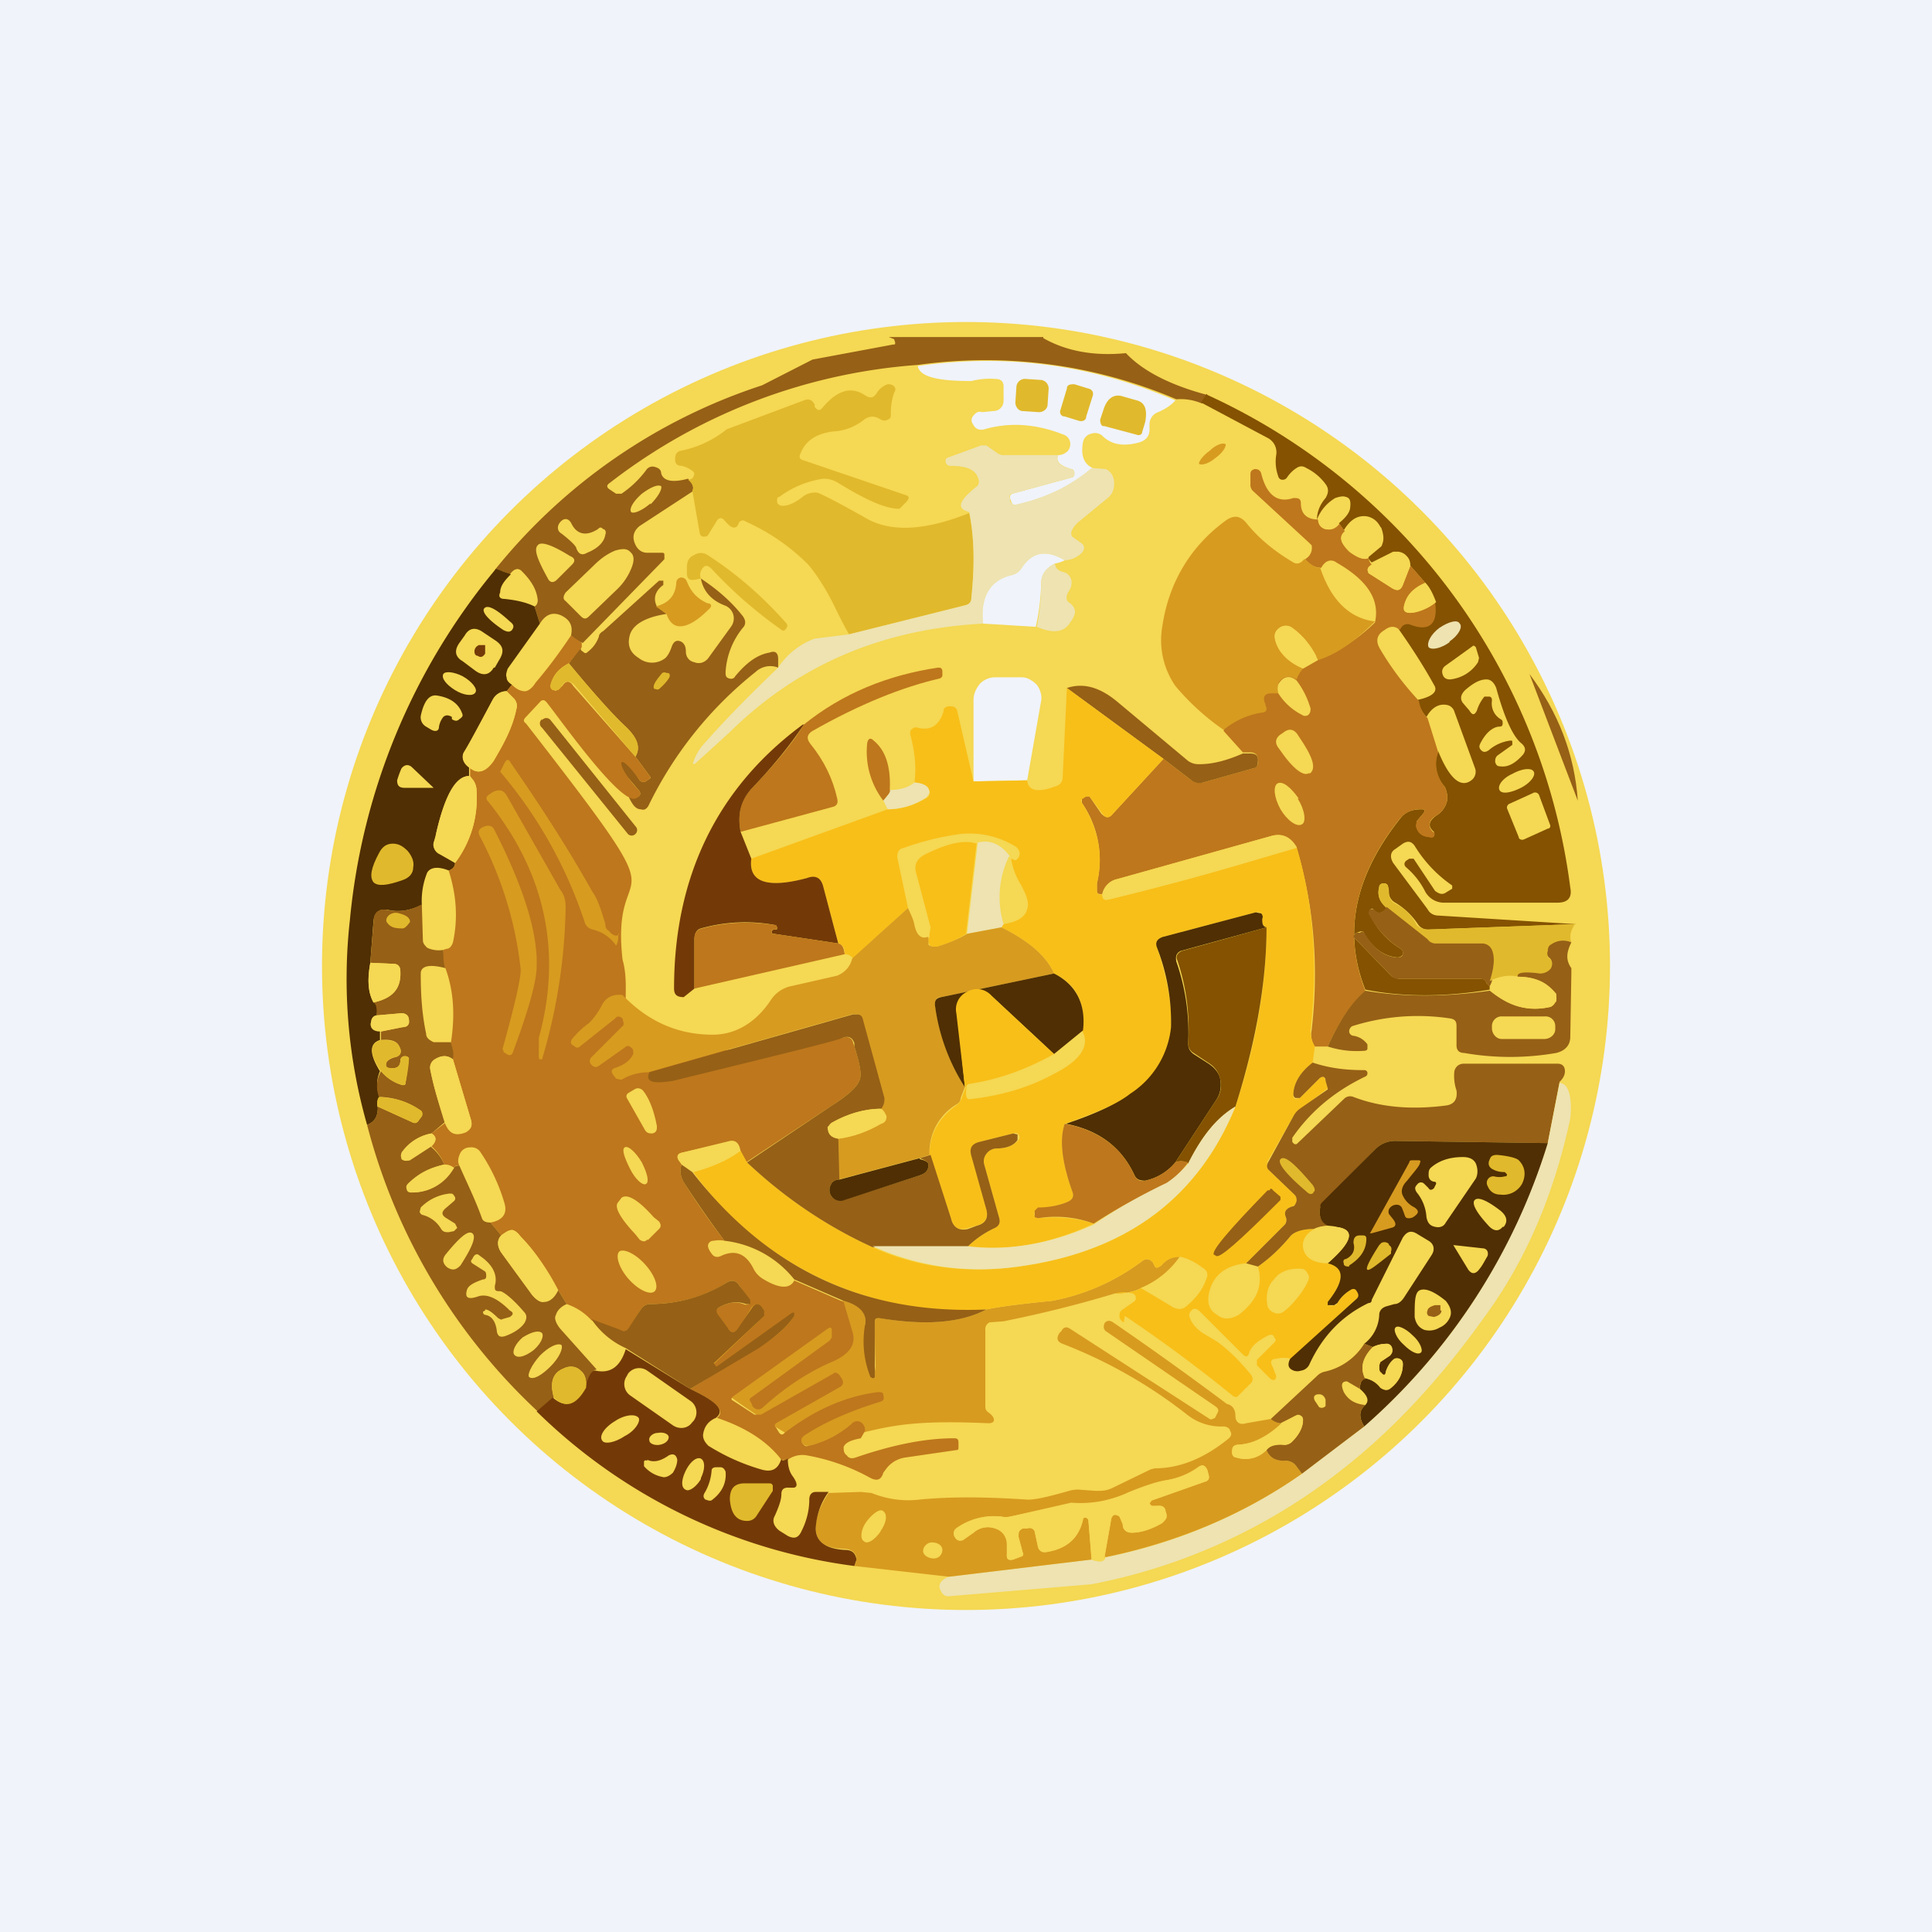 <!-- by TradingView --><svg width="18" height="18" viewBox="0 0 18 18" xmlns="http://www.w3.org/2000/svg"><path fill="#F0F3FA" d="M0 0h18v18H0z"/><circle cx="9" cy="9" r="6" fill="#F5D853"/><path d="M11 11.71a.84.84 0 0 1-.37.29c-.05.03-.13.05-.24.05a11.15 11.15 0 0 1-1.04.26l-.13.01a.07.07 0 0 0-.04.07v.7c0 .03 0 .05.03.07.04.03.05.05.05.07 0 .02-.02.03-.05.03-.92-.04-.99.06-1.68.21-.02 0-.04 0-.06-.03-2.6-1.51 0-1.27.39-1.32.15.04.22.11.2.22.14.47.09.68.09-.02 0-.03.02-.05.05-.04.4.07.74.05.99-.08.09-.02.3-.05.61-.08a2 2 0 0 0 .84-.37c.04-.03.07-.02.1.01l.02.04c.01.02.03.01.06-.01.05-.06.11-.09.17-.08Z" fill="#D79B20"/><path d="M9.72 3.15c.21.12.47.17.77.14.16.17.42.3.76.39a.25.25 0 0 0-.05.08.5.5 0 0 0-.24-.04 4.52 4.52 0 0 0-2.41-.32 5.3 5.3 0 0 0-2.87 1.1c-.03.02-.03.04 0 .06l.06.04h.05a.95.95 0 0 0 .23-.22.07.07 0 0 1 .08-.03c.04.01.06.03.06.06.02.07.1.09.25.05.04.04.06.08.04.12l-.49.32c-.05.04-.07.09-.05.15.02.06.06.1.12.1h.13c.02 0 .03 0 .03.02v.04l-.76.78a.27.27 0 0 1-.11-.07c.02-.09-.01-.15-.1-.19-.08-.03-.14 0-.19.08l-.05-.16A.06.06 0 0 0 5 5.59c0-.09-.06-.18-.15-.27-.03-.03-.06-.02-.1.03a.37.37 0 0 0-.14-.04A5.3 5.3 0 0 1 7.1 3.59l.47-.24.75-.14c.02 0 .02 0 .02-.02l-.01-.03-.05-.02h1.44Z" fill="#966016"/><path d="M10.96 3.72c-.04.05-.1.09-.17.12a.12.12 0 0 0-.08.12V4c0 .06-.03.1-.09.12-.14.04-.26.03-.35-.06a.1.1 0 0 0-.1-.02.1.1 0 0 0-.08.08c-.02.11 0 .2.09.24-.2.17-.44.28-.7.34-.04.01-.05 0-.06-.03l-.01-.03c0-.02 0-.03.02-.04l.55-.15c.02 0 .03-.02.03-.04s-.01-.04-.03-.04c-.1-.03-.15-.07-.12-.13.04 0 .07-.02.09-.04a.1.1 0 0 0 .02-.08.09.09 0 0 0-.06-.07c-.25-.1-.5-.12-.74-.05-.04.01-.08 0-.1-.04-.03-.04-.02-.07.01-.1.02-.02.04-.03.07-.02l.1-.01c.06 0 .1-.04.1-.1V3.6c0-.05-.03-.07-.08-.07a.7.7 0 0 0-.22.02c-.32 0-.48-.04-.5-.14.83-.12 1.63-.01 2.4.32Z" fill="#F0F3FA"/><path d="m9.7 3.54-.15-.01a.08.08 0 0 0-.08.07l-.01.15c0 .04.03.08.07.08l.15.01c.04 0 .08-.03.08-.07l.01-.15a.08.08 0 0 0-.07-.08ZM9.03 4.78c.05.24.05.5.02.79 0 .04-.02.06-.06.07l-1.08.27a4.07 4.07 0 0 1-.12-.23c-.1-.21-.2-.35-.26-.42-.17-.17-.36-.3-.58-.4-.03-.02-.04-.01-.06 0l-.02.04c-.02.02-.04.02-.07 0a1.03 1.03 0 0 1-.05-.05c-.02-.03-.05-.03-.07 0l-.08.13C6.59 5 6.57 5 6.55 5a.04.04 0 0 1-.03-.03l-.07-.4c.02-.03 0-.07-.04-.1.03 0 .05-.02.05-.03.02-.03 0-.05-.02-.06a.25.25 0 0 0-.09-.04c-.04 0-.06-.02-.06-.06 0-.04.01-.07.05-.08a.98.98 0 0 0 .43-.2l.72-.27c.05-.02.08 0 .1.04v.02c.03.04.05.04.08 0 .13-.15.26-.2.4-.1.04.02.07.02.1-.03a.19.19 0 0 1 .1-.08c.02 0 .04 0 .06.02.01.01.02.03 0 .06a.56.56 0 0 0-.03.2c0 .02 0 .04-.03.05a.06.06 0 0 1-.06 0l-.02-.01c-.05-.03-.1-.02-.14.01a.5.5 0 0 1-.29.11c-.15.02-.25.08-.3.2-.02.04-.01.06.03.07l.94.32c.04.01.05.03.01.07l-.06.06h-.02c-.14-.01-.32-.1-.55-.24a.25.25 0 0 0-.14-.04.9.9 0 0 0-.41.17c-.02 0-.02.02-.02.04s.01.03.03.04c.05.01.12-.01.22-.09a.18.18 0 0 1 .12-.03c.02 0 .18.08.48.25.23.12.54.1.94-.06ZM10.14 3.62l-.13-.04c-.03 0-.07 0-.07.04l-.06.2c-.01.02 0 .06.04.06l.13.04c.03.01.07 0 .07-.04l.06-.19c.01-.03 0-.06-.04-.07ZM10.28 3.97c-.02 0-.03-.03-.03-.06l.03-.09c.03-.1.09-.15.17-.13l.14.04c.08.02.1.09.08.2l-.03.1c0 .02-.03.03-.05.02l-.3-.08Z" fill="#E1B92C"/><path d="M11.25 3.68a5.87 5.87 0 0 1 3.38 4.59c.02.1-.03.14-.12.14h-1.05a.2.2 0 0 1-.18-.1.72.72 0 0 0-.18-.23c-.02-.02-.02-.04 0-.06l.03-.02h.04l.2.3c.04.03.07.04.11.01l.05-.03v-.03a1.21 1.21 0 0 1-.35-.37c-.03-.04-.06-.05-.11-.02l-.07.05c-.05.03-.05.08-.02.13l.32.43c.02.04.06.06.1.06l1.28.08-1.37.05a.11.11 0 0 1-.1-.05.66.66 0 0 0-.21-.2.11.11 0 0 1-.06-.09.2.2 0 0 0-.01-.07.04.04 0 0 0-.04-.02.04.04 0 0 0-.04.03c-.02.08 0 .14.07.2-.04.05-.08.06-.12.02-.01-.02-.02-.02-.04 0v.03c.06.14.16.25.29.33.02.01.02.03.02.05-.01.02-.03.03-.05.03-.13-.01-.23-.09-.31-.22 0-.02-.02-.03-.04-.02l-.03.01c-.03.02-.04.04-.01.06l.34.35.06.02h.77c.02 0 .04.01.05.04l.03.03v.03c-.42.07-.81.07-1.16 0-.21-.53-.1-1.06.33-1.6.04-.05.1-.08.19-.08.04 0 .04.01.02.04l-.06.07v.04c0 .06.04.1.13.11l.03-.01v-.04c-.06-.05-.05-.1.02-.15a.22.22 0 0 0 .1-.13c.01-.05 0-.1-.02-.14A.31.31 0 0 1 13.4 7c.11.27.22.35.32.26a.1.1 0 0 0 .02-.11l-.19-.52a.09.09 0 0 0-.06-.06c-.08-.02-.15.02-.2.11a.31.31 0 0 1-.08-.16c.14-.03.19-.08.15-.14-.1-.18-.21-.35-.33-.52l.02-.03a.07.07 0 0 1 .08-.02c.18.07.26 0 .23-.21a.38.38 0 0 0-.09-.18l-.14-.16c0-.07-.04-.11-.1-.12h-.05l-.2.1a.14.14 0 0 1-.04-.06l.12-.1a.18.18 0 0 0 0-.17.17.17 0 0 0-.13-.1c-.08-.01-.15.03-.21.13l-.05-.07c.06-.06.1-.11.1-.16 0-.09-.04-.1-.13-.07a.4.4 0 0 0-.17.2c0-.06.02-.13.08-.2.03-.05.03-.09 0-.13a.49.49 0 0 0-.18-.15c-.03-.02-.06-.02-.09 0a.3.3 0 0 0-.09.09.05.05 0 0 1-.04.02.04.04 0 0 1-.04-.03.4.4 0 0 1-.02-.2.15.15 0 0 0-.08-.16l-.62-.33.05-.08Z" fill="#845201"/><path d="M9.86 4.24c-.03.06.01.1.12.13.02 0 .03.02.03.04s-.01.04-.03.04l-.55.15c-.02 0-.03.02-.02.04v.03c.02.03.03.04.06.03.27-.06.5-.17.7-.34l.13.01c.05.02.08.07.08.13 0 .05-.01.1-.06.14l-.28.23c-.06.06-.07.1-.05.13l.07.05c.05.03.05.06.02.1a.24.24 0 0 1-.16.07c-.17-.1-.3-.08-.4.07a.15.15 0 0 1-.1.07c-.2.06-.29.2-.26.45-.95.05-1.73.39-2.36 1.01a41.54 41.54 0 0 1-.33.3c-.01 0-.02-.01-.01-.02a.46.46 0 0 1 .09-.16c.22-.25.45-.48.7-.72a.69.69 0 0 1 .34-.27l.32-.04 1.08-.27c.04-.01.06-.03.06-.07.03-.29.03-.55-.02-.8-.12-.03-.1-.1.06-.23a.06.06 0 0 0 .03-.06c-.02-.1-.1-.14-.27-.14-.02 0-.04-.02-.04-.04s0-.03.03-.04l.3-.11h.05l.1.07a.1.1 0 0 0 .07.02h.5Z" fill="#EEE3B1"/><path d="M11.32 4.27c.07-.05.1-.1.1-.13-.02-.02-.09 0-.15.06-.07.05-.1.1-.1.12.02.02.09 0 .15-.05Z" fill="#D79B20"/><path d="M12.28 4.84c0 .05.03.08.07.09.05.01.09 0 .13-.05l.05.07c-.06.05-.04.11.04.19.08.06.14.08.18.05 0 .02.01.05.03.07-.03.02-.05.04-.03.07v.01l.22.14c.05.03.08.02.1-.03l.07-.18.14.16c-.12.05-.18.13-.2.22 0 .04.01.06.06.06.07 0 .15-.04.23-.1.03.2-.05.28-.23.21a.07.07 0 0 0-.08.02l-.02.03c-.04-.04-.09-.04-.14 0-.07.04-.09.1-.04.18.1.17.22.33.36.48.01.07.04.12.08.16l.1.32c-.04.1-.02.22.06.32.02.04.03.09.02.14a.22.22 0 0 1-.1.13c-.07.04-.08.1-.03.15.02.01.02.02.01.04 0 .01-.02.02-.03.01-.09 0-.13-.05-.14-.11l.01-.04.06-.07c.02-.03.02-.04-.02-.04a.24.24 0 0 0-.2.09c-.42.53-.53 1.06-.32 1.6-.14.13-.25.3-.35.52h-.12a.2.2 0 0 1-.03-.15c.07-.6.02-1.17-.14-1.7-.06-.1-.14-.14-.24-.11l-1.43.4a.18.18 0 0 0-.14.14c-.03 0-.05 0-.05-.03v-.07a.93.93 0 0 0-.14-.75v-.04l.04-.02h.03l.11.16c.04.04.07.05.11 0l.47-.51.26.2c.03.02.07.03.11.02l.46-.13c.04-.01.06-.04.05-.08 0-.04-.02-.07-.07-.07h-.07l-.18-.2c.44-1.48.5-.14 1.41-1.01.05-.22-.08-.4-.36-.56a.08.08 0 0 0-.1 0 .15.15 0 0 0-.04.05c-.05 0-.1-.02-.15-.08.05-.03.07-.08.06-.13l-.02-.02-.52-.48a.08.08 0 0 1-.03-.07v-.09c0-.03.01-.04.04-.05.03 0 .05.01.06.04.05.2.15.28.3.23.04 0 .07 0 .07.05 0 .1.06.15.16.15Z" fill="#BE771C"/><path d="M6.06 4.7c.07-.07.11-.14.1-.17-.03-.02-.1.01-.18.07-.08.07-.12.14-.1.17.02.02.1-.01.18-.08ZM12.48 4.87c-.04.05-.08.07-.13.06-.04-.01-.06-.04-.07-.09a.4.4 0 0 1 .17-.19c.1-.04.14-.02.13.07 0 .05-.04.1-.1.15Z" fill="#F5D853"/><path d="M12.16 5.21c.06.06.1.08.14.08.1.3.27.47.51.5-.2.2-.37.31-.53.36a.74.74 0 0 0-.24-.3.1.1 0 0 0-.12 0c-.04.03-.05.06-.04.11.03.12.12.2.26.27a.3.3 0 0 0-.06.1c-.07-.04-.12-.03-.16.02-.02.03-.02.07 0 .11h-.08c-.06 0-.08.04-.05.1v.01c.02.04.01.07-.04.07a.74.74 0 0 0-.35.16 2.27 2.27 0 0 1-.45-.41.75.75 0 0 1-.12-.56c.06-.4.26-.74.59-.98.07-.05.13-.05.19.02.12.15.27.27.44.37.03.02.07.01.1-.03Z" fill="#D79B20"/><path d="M12.75 5.2c-.04.02-.1 0-.18-.07-.08-.07-.1-.13-.04-.18.06-.1.13-.14.2-.13.07.02.1.05.14.1.02.06.03.11 0 .17l-.12.1ZM5.57 4.93c.02-.02.03-.02.05 0 .02 0 .03.03.02.05-.01.07-.07.13-.17.17-.05.03-.08.01-.1-.04 0-.02-.05-.07-.14-.14a.06.06 0 0 1-.03-.07.1.1 0 0 1 .05-.06c.03-.01.05 0 .07.03.05.11.14.13.25.06ZM5.26 5.33l-.07.07c-.03.03-.06.03-.08 0-.1-.18-.14-.28-.1-.32.03-.04.14 0 .3.1.05.02.05.05.02.08l-.07.07ZM5.27 5.6c-.03-.02-.02-.05 0-.08l.26-.25c.07-.07.13-.11.2-.14.07-.02.11-.02.14.01l.01.01c.03.03.03.08 0 .15a.56.56 0 0 1-.13.19l-.26.25c-.03.03-.05.03-.08 0l-.14-.14ZM13.14 5.27l-.07.18c-.02.05-.05.06-.1.03l-.22-.14c-.02-.04 0-.06.03-.08l.21-.1h.05c.06 0 .1.04.1.11Z" fill="#F5D853"/><path d="m6.53 5.39-.05.01c-.05.01-.08 0-.08-.06v-.06c0-.05.02-.09.07-.11a.11.11 0 0 1 .12 0c.25.16.5.37.73.63.02.02.02.04 0 .06-.01.02-.03.02-.05 0a4.1 4.1 0 0 1-.64-.56c-.04-.04-.07-.04-.1.02a.09.09 0 0 0 0 .07Z" fill="#E1B92C"/><path d="M9.92 5.22a.29.29 0 0 1-.09.03c-.08.04-.13.1-.13.19a2 2 0 0 1-.05.4l-.49-.03c-.03-.24.06-.4.26-.45a.15.15 0 0 0 .1-.07c.1-.15.23-.17.4-.07Z" fill="#F0F3FA"/><path d="M9.83 5.25c0 .04.03.07.08.08a.1.1 0 0 1 .07.07c.01.04 0 .08-.03.12-.02.04-.02.08.02.1.06.05.06.1 0 .18-.06.1-.17.1-.31.04a2 2 0 0 0 .04-.4c0-.1.05-.15.13-.19Z" fill="#EEE3B1"/><path d="M4.98 5.65a.84.84 0 0 0-.28-.07c-.04 0-.06-.02-.05-.06a.36.36 0 0 1 .11-.17c.04-.05.07-.06.1-.03.1.1.14.18.15.27 0 .03-.01.05-.03.06Z" fill="#F5D853"/><path d="m4.62 5.3.14.05c-.06.06-.1.11-.1.17-.02.04 0 .06.04.06.1.01.2.03.28.07l.05.16-.3.42c-.01.03-.02.06-.01.08 0 .03.02.05.05.07l-.05.06c-.05 0-.1.03-.13.08l-.27.5c-.02.04 0 .09.05.13v.08c-.12 0-.23.19-.31.55 0 .04-.01.06-.02.07 0 .04 0 .07.04.1l.16.09c0 .03-.02.06-.06.07-.1-.04-.17-.03-.2.02a.7.7 0 0 0-.05.3c-.1.05-.2.07-.3.05-.1-.02-.14.02-.15.1l-.03.39c-.03.16-.02.28.03.37.03.01.04.05.03.12-.03 0-.05.03-.05.05-.02.06.01.1.08.1v.08c-.1.03-.1.13 0 .29-.03.07-.04.15 0 .24a.1.1 0 0 0-.02.1c0 .07-.02.13-.1.16a4.94 4.94 0 0 1-.16-1.91A5.99 5.99 0 0 1 4.62 5.3Z" fill="#502F04"/><path d="m6.12 5.65.09.07c-.2.03-.31.1-.34.19-.03.1 0 .17.08.22a.2.2 0 0 0 .25 0c.02-.02.04-.05.06-.11.02-.05.05-.06.09-.04.03.02.04.05.04.09 0 .05.03.09.08.1.05.02.1 0 .13-.04l.21-.29a.13.13 0 0 0 .02-.12.13.13 0 0 0-.08-.08c-.13-.05-.2-.14-.22-.25.15.1.28.21.39.35.03.04.03.08 0 .11a.72.72 0 0 0-.16.41c0 .03 0 .05.03.06.03.01.05 0 .06-.02.1-.12.2-.2.32-.22.05-.02.08 0 .08.06v.08a.2.2 0 0 0-.21.04 3.6 3.6 0 0 0-1 1.25c-.02.03-.04.04-.07.03-.05 0-.08-.05-.11-.11h.06c.05-.01.06-.04.02-.08l-.17-.2V7.1l.03-.03h.03l.13.2c.02.02.05.02.07 0l.03-.02v-.01l-.14-.19c.05-.08.02-.17-.08-.27-.12-.11-.3-.31-.54-.6l.11-.15c0 .02 0 .03.02.04.02.02.03.02.05 0a.3.3 0 0 0 .1-.14c0-.02.02-.04.04-.05l.52-.47h.04v.04c-.07.05-.1.12-.06.2Z" fill="#966016"/><path d="m6.21 5.72-.1-.07c.12-.03.18-.1.19-.21 0-.03.01-.05.04-.06.03 0 .05.01.06.04.04.1.1.16.19.2.04 0 .05.03.01.06-.2.2-.34.2-.39.04Z" fill="#D79B20"/><path d="M13.28 5.43c.04.04.07.1.1.18a.43.43 0 0 1-.24.1c-.05 0-.07-.02-.06-.06.02-.1.08-.17.2-.22ZM4.77 5.87c-.02.02-.04.02-.08 0-.15-.1-.2-.17-.18-.2.03-.04.11 0 .24.12.04.03.04.05.02.08Z" fill="#F5D853"/><path d="M13.5 5.98c.09-.06.13-.14.1-.17-.02-.04-.1-.02-.19.04-.08.06-.12.14-.1.18.03.03.12.01.2-.05Z" fill="#EEE3B1"/><path d="m12.28 6.15-.14.08c-.14-.06-.23-.15-.26-.27-.01-.05 0-.08.04-.11a.1.1 0 0 1 .12 0c.1.07.18.17.24.3ZM4.6 6.22c-.04.07-.1.08-.17.03l-.12-.09c-.07-.04-.08-.1-.03-.17l.05-.07c.04-.07.1-.08.17-.03l.12.08c.07.05.08.1.03.18l-.04.07Z" fill="#F5D853"/><path d="m5.32 5.92.1.07v.04l-.12.15c-.1.05-.15.12-.17.2 0 .02 0 .03.02.04.02.02.03.02.05 0l.04-.03c.03-.05.07-.05.1 0l.58.66.14.19v.01l-.03.02c-.02.02-.05.02-.07 0-.23-.32-.22-.13-.02.08.04.04.03.07-.02.09-.15.05-.73-.78-.83-.9-.02-.02-.03-.02-.05-.01l-.14.15c-.02.02-.03.04 0 .06 1.54 1.98.78 1.12.9 2.2.16.56-.5 1.09 2.05.73.05-.02.09 0 .1.05l.01.03c.05.16.07.26.05.31-.02.06-.1.14-.26.24l-.8.53-.05-.1c-.01-.08-.05-.11-.1-.1l-.45.11c-.04.01-.05.04-.02.08l.02.03c-.02.06-.01.12.03.18.12.19.24.36.37.53a.25.25 0 0 0-.1 0 .05.05 0 0 0-.05.03c-.01.02 0 .05.03.09.02.03.05.04.09.02.13-.06.23-.02.3.12.02.04.05.07.08.09.16.1.26.1.3.02l.46.2.08.27c.04.12-.02.21-.17.28-.24.1-.46.25-.66.43-.03.03-.07.03-.1-.01L7 13.07c-.02-.02-.02-.04 0-.05l.73-.53.02-.03v-.06c0-.03-.01-.04-.04-.02l-.88.63c-.02.02-.02.03 0 .04l.2.13h.06l.67-.38c.02-.02.04-.01.06.01l.02.03c.02.03.02.06-.01.08l-.6.34c-.01.01-.02.02 0 .04l.03.05c.02.02.03.02.05 0 .26-.2.55-.34.87-.38.03 0 .05 0 .05.03.01.04 0 .05-.03.06-.26.08-.5.18-.7.31-.03.02-.04.04-.03.07.02.03.04.04.06.03.15-.03.28-.1.4-.2a.07.07 0 0 1 .09-.02c.03.02.04.05.04.08l-.04.07c-.1.02-.14.04-.16.08 0 .03 0 .06.03.08.02.03.05.03.08.02.32-.11.63-.18.92-.18.03 0 .04.01.04.04v.04c0 .02 0 .03-.02.03l-.48.07a.27.27 0 0 0-.17.1l-.03.04c-.02.07-.06.08-.12.05a1.9 1.9 0 0 0-.59-.21.23.23 0 0 0-.18.04h-.06c-.13-.17-.33-.3-.6-.39.08-.06 0-.15-.25-.27l.64-.39c.14-.08.25-.17.33-.29v-.02h-.03l-.69.5h-.01l-.02-.03.47-.45v-.05l-.02-.03c-.03-.04-.06-.04-.1 0l-.11.19c-.04.05-.08.06-.11 0l-.1-.12c-.01-.03-.01-.05.02-.07.09-.05.17-.06.25-.02l.03-.01v-.04l-.09-.13c-.03-.05-.07-.06-.12-.03-.2.13-.45.2-.72.2a.1.1 0 0 0-.08.05l-.1.17c-.03.03-.06.04-.1.03l-.26-.1a.55.55 0 0 0-.23-.15l-.08-.13c-.1-.18-.2-.35-.35-.5-.03-.04-.06-.06-.08-.06-.03 0-.06.02-.1.05l-.1-.12c.11-.02.16-.08.13-.18a1.68 1.68 0 0 0-.22-.47.1.1 0 0 0-.1-.05.1.1 0 0 0-.09.05c-.02.04-.03.08-.01.12-.03 0-.04 0-.05.02l-.09-.03a.43.43 0 0 0-.12-.17c.05-.05.05-.09 0-.12l.13-.1c.03.1.09.13.19.09.05-.03.06-.06.05-.11l-.17-.57c0-.05 0-.1-.02-.15.04-.25.03-.48-.05-.7a.3.3 0 0 1-.02-.17l.03-.01c.03 0 .05-.03.06-.06.05-.23.03-.45-.04-.67.04-.01.06-.04.06-.07a1 1 0 0 0 .2-.67.18.18 0 0 0-.03-.1l-.03-.04v-.08c.07.07.15.04.22-.06.1-.17.18-.33.21-.48a.1.1 0 0 0-.02-.1l-.07-.07.05-.06c.04.04.08.06.12.06.03 0 .07-.03.1-.08.12-.14.23-.29.33-.44Z" fill="#BE771C"/><path d="M4.42 6.07c0-.03.02-.05.04-.06h.06v.08c-.02.03-.04.04-.07.02-.02 0-.03-.02-.03-.04Z" fill="#733A08"/><path d="M13.72 6.02c.01-.01.02 0 .03.01l.03.1-.01.04a.35.35 0 0 1-.26.16c-.03 0-.06-.01-.07-.05-.01-.03 0-.06.03-.08l.25-.18Z" fill="#F5D853"/><path d="M5.3 6.18c.24.29.42.49.54.6.1.1.13.18.08.27l-.57-.67c-.04-.04-.08-.04-.11 0a.12.12 0 0 1-.04.05h-.05a.04.04 0 0 1-.02-.05c.02-.08.07-.15.17-.2Z" fill="#E1B92C"/><path d="M4.31 6.3c-.08-.04-.16-.05-.18-.02-.02.04.03.1.11.15.08.05.17.06.19.02.02-.03-.03-.1-.12-.15Z" fill="#F5D853"/><path d="M6.09 6.4c0-.03.03-.07.08-.13a.04.04 0 0 1 .04 0c.02 0 .03 0 .03.03 0 .01-.03.06-.1.12a.03.03 0 0 1-.03 0c-.02 0-.02-.01-.02-.02Z" fill="#E1B92C"/><path d="M6.9 7.75c-.03-.16 0-.3.1-.4.24-.25.4-.45.49-.6.36-.29.78-.46 1.25-.53.02 0 .04 0 .04.04v.03c0 .02-.01.02-.02.03-.35.08-.75.24-1.19.49-.05.03-.06.07-.02.12.13.16.21.33.25.51.01.04 0 .07-.05.08l-.85.23Z" fill="#BE771C"/><path d="m9.57 7.27-.5.01v-.76c0-.05.02-.1.06-.15a.2.2 0 0 1 .14-.06h.25c.05 0 .1.03.14.07.03.04.05.1.04.15l-.13.74Z" fill="#F0F3FA"/><path d="M12.08 6.34c.06.08.1.16.13.26 0 .02 0 .04-.02.06a.05.05 0 0 1-.06 0 .56.56 0 0 1-.22-.2c-.01-.04-.01-.08.01-.1.04-.06.1-.07.16-.02Z" fill="#F5D853"/><path d="M14.25 6.28c.27.36.42.75.45 1.18l-.45-1.18Z" fill="#966016"/><path d="M13.76 6.62c-.02.04-.04.05-.07 0l-.06-.07c-.03-.04-.02-.08.02-.12.08-.07.14-.1.2-.1.04 0 .07.03.09.08.08.29.16.46.24.52.03.03.04.06.01.1-.07.08-.14.12-.21.11-.03 0-.04-.01-.05-.04 0-.02 0-.04.02-.06l.14-.1v-.02c0-.02 0-.02-.02-.02a.38.38 0 0 0-.2.09c-.03.02-.05.02-.07 0-.02-.02-.02-.04-.01-.06.05-.1.11-.15.17-.16.02 0 .04 0 .04-.03 0-.02 0-.03-.02-.04a.17.17 0 0 1-.08-.17c0-.02 0-.03-.02-.04h-.05a.38.38 0 0 0-.07.13Z" fill="#F5D853"/><path d="M11.58 7.02h.07c.05 0 .07.02.07.06 0 .04 0 .07-.05.08l-.46.13a.12.12 0 0 1-.11-.02l-.26-.2-.9-.66c.15-.05.3-.01.46.12l.67.56c.03.02.06.03.1.03.14 0 .27-.04.41-.1Z" fill="#966016"/><path d="m4.72 6.44.07.07a.1.1 0 0 1 .02.1c-.03.15-.1.3-.21.47-.07.11-.15.14-.23.07-.06-.04-.07-.1-.05-.14.1-.16.18-.32.27-.49a.14.14 0 0 1 .13-.08Z" fill="#F5D853"/><path d="m10.84 7.07-.47.51c-.04.05-.07.04-.1 0l-.12-.16h-.03l-.03.02c-.02.01-.02.02-.01.04.16.25.2.5.14.75v.07c0 .03.02.04.05.03 0 .05.02.06.06.05.58-.14 1.17-.3 1.75-.49.16.54.2 1.1.13 1.71 0 .05.01.1.04.15l-.02.15c-.12.09-.18.2-.18.3 0 .02 0 .03.02.04l.04-.01.18-.18c.03-.03.05-.02.06.02l.02.07-.26.2a.2.2 0 0 0-.06.06l-.24.42c-.01.03 0 .06.01.08l.24.23c.02.02.02.04.02.06 0 .03-.02.04-.04.05-.06.02-.08.05-.06.1.01.02 0 .05-.01.07l-.36.36c-.2.02-.32.12-.35.3-.01.08.01.14.08.18.06.05.13.04.2 0 .17-.13.23-.27.18-.45.1-.07.2-.16.3-.28.03-.04.1-.07.23-.07-.1.05-.13.13-.1.21.03.07.1.1.22.1.16.05.16.17 0 .37v.02c.02.02.04.02.06.01.01 0 .02 0 .03-.02.04-.06.08-.1.12-.12.03-.02.05-.01.06.01.02.03.02.05 0 .07l-.61.56a.27.27 0 0 0-.14 0c-.05 0-.06.03-.03.08l.03.08c0 .04-.03.05-.06.02l-.12-.12v-.05l.16-.16c.02-.02.02-.03 0-.05 0-.02-.02-.03-.05-.02-.1.05-.16.1-.18.16-.01.04-.03.05-.06.02l-.4-.4c-.03-.03-.05-.03-.07-.02-.02.02-.03.03-.03.06.02.07.07.13.16.18l.1.06c.11.08.21.18.3.29.04.04.04.08 0 .11l-.1.1c-.01.02-.04.02-.06 0a13.5 13.5 0 0 0-1-.74l-.01.06a.07.07 0 0 1-.04-.05c0-.03 0-.05.03-.07l.1-.07a.04.04 0 0 0 .02-.05.04.04 0 0 0-.03-.03.3.3 0 0 0-.16 0c.11 0 .2-.02.24-.05l.3.18c.04.02.08.02.11 0 .1-.08.17-.17.2-.27.02-.04 0-.08-.04-.1a.56.56 0 0 0-.2-.1c-.07 0-.13.02-.18.08-.03.02-.05.03-.06.01a.32.32 0 0 0-.02-.04c-.03-.03-.06-.04-.1-.01a2 2 0 0 1-.84.37c-.32.03-.52.06-.61.08a3.09 3.09 0 0 1-2.73-1.28c.18-.05.32-.11.44-.2l.06.11c.34.32.73.59 1.17.79.4.18.83.24 1.28.19 1.04-.12 1.74-.62 2.1-1.5.2-.6.29-1.16.29-1.67-.03-.01-.05-.04-.04-.08l-.01-.05a.05.05 0 0 0-.05-.01l-.87.23c-.05.02-.07.05-.05.1.1.3.14.54.13.74a.84.84 0 0 1-.37.62c-.1.08-.31.17-.62.28-.05.14-.03.35.07.63.02.05 0 .08-.05.1a.9.9 0 0 1-.27.06l-.02.02c-.02.02-.02.04 0 .06l.02.01c.2-.02.37 0 .52.05-.38.18-.78.26-1.18.22a.9.9 0 0 1 .26-.18c.04-.02.05-.05.04-.09l-.14-.5a.11.11 0 0 1 .02-.1.12.12 0 0 1 .1-.05c.09 0 .16-.03.2-.08a.04.04 0 0 0 0-.05.04.04 0 0 0-.05-.01l-.32.08c-.06.02-.09.06-.07.12l.14.5c.02.09-.01.14-.1.16l-.07.02c-.08.03-.14 0-.16-.09l-.2-.59c0-.2.09-.35.26-.47a.12.12 0 0 0 .04-.06l.05-.13c-.02.1-.01.15.03.14.27-.03.53-.1.77-.23.26-.13.35-.27.27-.41.04-.25-.05-.43-.26-.53-.07-.16-.23-.3-.49-.43l.02-.03c.12-.02.2-.06.22-.14.02-.05 0-.12-.06-.23A.65.65 0 0 1 9.42 8c.03.01.04.02.05.01a.07.07 0 0 0 .03-.06.09.09 0 0 0-.05-.07.82.82 0 0 0-.5-.11 2.55 2.55 0 0 0-.53.13c-.05.01-.06.04-.06.09l.1.47-.51.47c-.03-.03-.05-.04-.08-.04 0-.06-.02-.09-.06-.1l-.14-.53c-.02-.08-.07-.1-.15-.08-.37.1-.55.04-.52-.18l1.27-.46c.13 0 .25-.04.37-.11a.05.05 0 0 0 .02-.04c0-.06-.05-.09-.14-.1.02-.15 0-.3-.04-.45 0-.02 0-.04.02-.05a.05.05 0 0 1 .05-.01c.12.03.2-.02.24-.15 0-.04.03-.05.06-.05.04 0 .06.01.07.05l.15.65.5-.01c.01.1.1.12.28.05a.08.08 0 0 0 .05-.07l.04-.84.9.66Z" fill="#F8BF19"/><path d="M4.21 6.7v-.02c-.03-.02-.06-.02-.08 0a.2.2 0 0 0-.04.09c0 .04-.03.05-.07.03l-.05-.03a.1.1 0 0 1-.05-.1c.03-.14.08-.2.15-.19.13.02.21.08.24.18 0 .01 0 .02-.03.04-.02.02-.04.02-.07 0Z" fill="#F5D853"/><path d="M5.05 6.7a.05.05 0 0 0 0 .08l.8.99c.02.02.05.02.07 0a.05.05 0 0 0 .01-.06l-.8-1a.05.05 0 0 0-.08 0Z" fill="#966016"/><path d="M7.49 6.75c-.1.15-.25.35-.49.6-.1.11-.13.24-.1.4L7 8c-.03.22.15.28.52.18.08-.03.13 0 .15.08l.14.53-.6-.09c-.01 0-.02 0-.02-.02 0-.01.01-.02.03-.02.02 0 .02 0 .02-.02l-.01-.02a1.52 1.52 0 0 0-.7.03c-.04.01-.06.05-.06.1v.46l-.1.08c-.06 0-.09-.02-.09-.08 0-1.04.4-1.87 1.2-2.46Z" fill="#733A08"/><path d="M12.2 7.2c-.05.04-.15-.03-.28-.22-.05-.06-.04-.11.03-.15.06-.05.11-.04.15.03.13.19.17.3.1.35Z" fill="#F5D853"/><path d="M8.3 7.36c0 .02-.03.05-.07.1a.75.75 0 0 1-.15-.54c.01-.04.03-.05.06-.02.11.09.16.24.15.46Z" fill="#BE771C"/><path d="M5.76 8.7c0 .04 0 .08-.02.11a.36.36 0 0 0-.22-.15.1.1 0 0 1-.07-.06 4.19 4.19 0 0 0-.79-1.41l.04-.08c.02-.04.04-.04.06 0 .32.46.57.86.76 1.2.04.05.08.16.12.3 0 .03.01.05.03.06.04.05.08.06.1.03Z" fill="#D79B20"/><path d="M4.05 7.34h-.28c-.05 0-.07-.02-.07-.07a.95.95 0 0 1 .04-.11c.03-.04.07-.04.1-.01l.2.19ZM14.17 7.34c.08-.04.14-.11.12-.15-.02-.04-.11-.03-.2.02-.09.04-.14.11-.12.15.02.04.1.03.2-.02ZM4.37 7.23l.04.04c.02.03.03.06.03.1a1 1 0 0 1-.2.67l-.16-.1c-.03-.02-.05-.05-.04-.09l.02-.07c.08-.36.18-.55.31-.55Z" fill="#F5D853"/><path d="M8.52 7.29c.1.01.14.04.14.1l-.03.04a.66.66 0 0 1-.36.11l-.04-.08c.04-.05.07-.08.06-.1.09 0 .17-.02.23-.07Z" fill="#EEE3B1"/><path d="M12.1 7.44c-.07-.1-.15-.17-.2-.14-.04.03-.03.13.03.24.06.1.15.17.2.14.04-.02.03-.13-.04-.24Z" fill="#F5D853"/><path d="M5.02 9.85v-.18c.22-.8.06-1.54-.47-2.2-.03-.03-.02-.05.01-.07l.03-.02c.06-.03.1-.02.13.03l.5.88c.04.05.05.1.05.17a5.24 5.24 0 0 1-.22 1.41c-.02 0-.03 0-.03-.02Z" fill="#D79B20"/><path d="m14.28 7.39-.22.1a.04.04 0 0 0-.02.04l.11.27c0 .02.03.03.05.02l.22-.1c.02 0 .03-.02.02-.04l-.1-.27a.04.04 0 0 0-.06-.02Z" fill="#F5D853"/><path d="M4.68 9.78c.12-.43.18-.69.17-.76a3.46 3.46 0 0 0-.38-1.23c-.02-.04-.01-.06.02-.08.06-.03.1-.02.12.03.27.53.4.95.39 1.26 0 .15-.08.42-.22.8-.01.03-.03.04-.06.02l-.03-.02v-.02Z" fill="#D79B20"/><path d="M12.08 7.9c-.58.17-1.17.34-1.75.48-.04.01-.06 0-.06-.05a.18.18 0 0 1 .14-.14l1.43-.4c.1-.03.18 0 .24.1Z" fill="#F5D853"/><path d="M3.8 7.93c.04.05.06.1.05.15 0 .06-.04.1-.1.12-.14.05-.23.06-.27.02-.04-.05-.02-.14.05-.27.03-.06.07-.09.13-.09s.1.03.14.07Z" fill="#E1B92C"/><path d="M9.1 7.85 9 8.7a.86.86 0 0 1-.27.12c-.04 0-.06 0-.07-.02-.01-.01-.02-.04 0-.07V8.7l.01-.06-.13-.49c-.03-.09 0-.15.08-.19.2-.1.36-.14.48-.1Z" fill="#F8BF19"/><path d="M9.4 7.98a.87.87 0 0 0-.05.63l-.02.03-.32.06.1-.85c.12-.03.22.02.3.13Z" fill="#EEE3B1"/><path d="M14.68 8.6c-.05.07-.06.13-.04.18a.19.19 0 0 0-.19.02.07.07 0 0 0-.03.06v.06c.04.02.05.06.03.1a.09.09 0 0 1-.1.05c-.15-.02-.22 0-.2.03a.44.44 0 0 0-.27.04c.04-.12.05-.22.01-.3a.1.1 0 0 0-.1-.05h-.41c-.03 0-.06-.01-.08-.03l-.38-.3c-.07-.06-.09-.12-.07-.2 0-.02.02-.03.04-.03.01 0 .03 0 .04.02l.01.07c0 .04.02.08.06.1.08.04.15.1.2.2.03.03.07.04.11.04l1.37-.05Z" fill="#E1B92C"/><path d="m3.93 8.43.01.33c0 .03.02.05.04.07.04.02.1.03.15.02 0 .06 0 .12.02.17-.15-.04-.23-.02-.23.05 0 .19.01.37.05.56 0 .04.03.06.07.08h.16c.02.06.03.11.02.16-.05-.04-.1-.04-.17 0a.09.09 0 0 0-.04.1c.03.16.08.32.14.48l-.13.11a.43.43 0 0 0-.28.18v.06c.03.02.05.02.07 0l.2-.12c.06.05.1.1.13.17a.7.7 0 0 0-.34.18.04.04 0 0 0-.01.05c0 .02.02.03.04.03.17 0 .3-.08.4-.23 0-.01.02-.02.05-.02.07.16.15.32.21.49.01.03.04.04.08.04l.1.12c-.04.04-.04.1 0 .16l.27.37c.04.06.09.1.13.09.05 0 .1-.04.13-.11l.08.13c-.05.02-.09.06-.1.1-.02.03 0 .08.04.13l.34.38c-.04 0-.07.06-.1.17 0-.07 0-.12-.05-.16-.04-.04-.1-.05-.16-.02-.1.04-.13.13-.09.27l-.15.13a5.55 5.55 0 0 1-1.59-2.67c.08-.03.1-.09.1-.17l.33.15c.02 0 .04 0 .05-.02l.03-.04c.01-.02 0-.05-.02-.06a.69.69 0 0 0-.38-.12c-.03-.09-.02-.17.02-.24a.4.4 0 0 0 .2.13c.02 0 .03 0 .03-.03l.03-.22c-.01-.02-.03-.02-.04-.02a.04.04 0 0 0-.04.04c0 .06-.04.08-.1.07-.03 0-.04-.02-.03-.05.01-.02.04-.04.08-.05.05-.01.07-.05.04-.1-.02-.05-.08-.07-.17-.06v-.08l.2-.04c.05 0 .07-.03.06-.07 0-.04-.03-.06-.07-.06l-.23.02c0-.07 0-.1-.03-.12.18-.04.26-.13.25-.3 0-.03-.02-.06-.06-.06l-.22-.01.03-.38c0-.1.06-.13.14-.11.11.02.21 0 .3-.05Z" fill="#966016"/><path d="M8.65 8.73v.07c.02.02.04.02.08.02.1-.03.2-.07.28-.12l.32-.06c.26.13.42.27.49.43l-1.05.22c-.05 0-.06.03-.06.07.04.28.13.53.28.77L9 10.1l-.05.13c0 .03-.02.05-.04.06a.52.52 0 0 0-.25.47l-.1.03-.75.2-.01-.38c.15-.02.28-.07.4-.14.04-.01.05-.04.05-.07a.14.14 0 0 0-.05-.07c.03-.04.04-.07.03-.1l-.2-.73c-.01-.04-.04-.06-.09-.05l-1.9.54a.49.49 0 0 0-.25.07l-.05-.01-.03-.04c-.02-.03-.01-.05.02-.06.09-.03.14-.07.17-.13 0-.03 0-.05-.02-.06-.02-.02-.04-.02-.06 0l-.24.17c-.03.02-.05.01-.07-.01-.02-.02-.02-.05 0-.07l.3-.3v-.02l-.01-.04c-.02-.02-.05-.03-.07 0l-.34.27h-.02l-.03-.02c-.02-.01-.03-.03-.01-.06a.83.83 0 0 1 .16-.15.69.69 0 0 0 .12-.17c.04-.07.1-.1.19-.09.24.25.52.37.84.37.21 0 .4-.11.54-.32a.3.3 0 0 1 .18-.13l.44-.1c.07-.03.12-.08.14-.16l.52-.47c.02.05.05.1.06.16.02.09.06.13.12.11Z" fill="#D79B20"/><path d="m12.92 8.45.38.3c.02.03.05.04.08.04h.42a.1.1 0 0 1 .1.06c.03.07.02.17-.02.29.03-.03.03 0 0 .05l-.03-.03a.06.06 0 0 0-.05-.04h-.77c-.02 0-.04 0-.06-.02l-.34-.35c-.03-.02-.02-.04.01-.06h.03c.02-.02.03-.01.04 0 .08.14.18.22.3.23.03 0 .05 0 .06-.03 0-.02 0-.04-.02-.05a.82.82 0 0 1-.3-.33l.01-.04h.04c.04.05.08.04.12-.02Z" fill="#966016"/><path d="M3.61 8.6c-.02-.02-.01-.05.01-.07a.1.1 0 0 1 .1-.02c.08.02.1.05.1.08-.03.04-.05.06-.07.06-.07 0-.11-.01-.14-.05Z" fill="#E1B92C"/><path d="m11.8 8.64-.8.22c-.04.02-.05.05-.04.1a2 2 0 0 1 .11.76c0 .04.01.07.05.1l.14.09c.06.04.1.09.11.15.01.07 0 .13-.04.19l-.38.58a.5.5 0 0 1-.28.17c-.05 0-.08-.01-.1-.05-.12-.26-.33-.42-.64-.48.3-.1.5-.2.6-.28a.84.84 0 0 0 .38-.62 1.9 1.9 0 0 0-.13-.74c-.02-.05 0-.08.05-.1l.87-.23.05.01c.01.01.02.03.01.05 0 .04 0 .07.04.08Z" fill="#502F04"/><path d="M7.81 8.79c.04.01.05.04.06.1l-1.4.32v-.47c0-.04.02-.08.07-.09.22-.06.45-.07.69-.03l.01.02c0 .01 0 .02-.02.02s-.03 0-.03.02 0 .02.02.02l.6.09Z" fill="#BE771C"/><path d="M11.51 10.31c-.17.1-.31.27-.44.53-.03-.02-.07-.03-.12-.01l.38-.58a.23.23 0 0 0 .04-.19.23.23 0 0 0-.1-.15l-.15-.1a.1.1 0 0 1-.05-.09 2 2 0 0 0-.1-.77c-.02-.04 0-.07.04-.09l.79-.22c0 .51-.1 1.07-.29 1.67Z" fill="#845201"/><path d="M14.64 8.78c-.05.1-.05.17 0 .24v.05l-.01.59c0 .08-.05.13-.13.15a2.5 2.5 0 0 1-.86 0c-.04 0-.07-.02-.07-.07v-.18c0-.04-.01-.06-.05-.07a2.02 2.02 0 0 0-.92.07c-.02.01-.03.03-.03.05 0 .02.02.04.04.04.06.01.1.04.13.08v.04c0 .01-.01.02-.03.02a.88.88 0 0 1-.34-.04c.1-.22.21-.4.35-.52.35.06.74.06 1.16 0 .17.14.36.2.57.15l.05-.05v-.07c-.08-.1-.2-.16-.36-.16-.01-.04.06-.05.21-.03.04 0 .08-.02.1-.05.02-.04.01-.08-.02-.1-.01-.01-.02-.03-.01-.06 0-.03.01-.05.03-.06a.19.19 0 0 1 .19-.02Z" fill="#966016"/><path d="M3.48 9.34c-.05-.09-.06-.2-.03-.37l.22.01c.04 0 .06.03.06.07.01.16-.07.25-.25.29Z" fill="#F5D853"/><path d="M9.82 9.07c.2.1.3.28.27.53l-.27.22-.58-.54a.18.18 0 0 0-.22-.03.18.18 0 0 0-.1.19l.07.69a1.86 1.86 0 0 1-.28-.77c0-.04.01-.06.06-.07l1.05-.22Z" fill="#502F04"/><path d="M14.14 9.1c.16 0 .28.05.35.16.01.02.02.05 0 .07 0 .02-.02.04-.04.05-.21.05-.4 0-.57-.16v-.03c.03-.06.03-.08 0-.05.1-.05.2-.06.26-.04Z" fill="#F5D853"/><path d="M9.82 9.82c-.25.14-.52.24-.8.28l-.03.03-.08-.69a.18.18 0 0 1 .1-.2.18.18 0 0 1 .23.04l.58.54Z" fill="#F8BF19"/><path d="M3.54 9.6c-.07 0-.1-.03-.08-.09 0-.02.02-.04.05-.05l.23-.02c.04 0 .06.02.07.06 0 .04-.01.07-.06.07l-.2.04Z" fill="#F5D853"/><path d="M8.21 10.33c-.16 0-.32.05-.46.13a.06.06 0 0 0-.03.04c-.01.06.02.1.09.1l.01.39c-.04 0-.07.02-.08.05a.1.1 0 0 0 .01.11.1.1 0 0 0 .11.03l.71-.23c.06-.02.08-.05.08-.1 0-.02-.03-.04-.08-.06l.1-.03.19.59c.02.09.08.12.16.1l.08-.03c.08-.02.11-.07.09-.15l-.14-.5c-.02-.07 0-.11.07-.13l.32-.08.04.01v.05c-.03.05-.1.08-.2.08a.12.12 0 0 0-.09.05.11.11 0 0 0-.02.1l.14.5c.01.04 0 .07-.04.09a.9.9 0 0 0-.26.18h-.88c-.44-.2-.83-.47-1.17-.79l.79-.53c.16-.1.24-.18.26-.24.02-.05 0-.15-.05-.31v-.03c-.02-.06-.06-.07-.11-.05-.07.03-.6.16-1.58.4-.19.03-.26.01-.22-.08l1.9-.54c.05 0 .08 0 .09.05l.2.73c0 .03 0 .06-.03.1Z" fill="#966016"/><path d="M14.4 9.47H14a.09.09 0 0 0-.1.09v.02c0 .05.04.1.09.1h.4c.05 0 .1-.04.1-.09v-.03a.09.09 0 0 0-.1-.09Z" fill="#F5D853"/><path d="M3.55 9.98c-.11-.16-.11-.26 0-.29.09 0 .15.01.17.06.03.05.01.09-.04.1-.04 0-.07.03-.08.05-.01.03 0 .05.03.05.06.01.1-.01.1-.07 0-.02.02-.04.04-.04.01 0 .03 0 .04.02 0 0 0 .08-.03.22 0 .02-.01.03-.03.03a.4.4 0 0 1-.2-.13Z" fill="#E1B92C"/><path d="m4.22 9.87.17.57c.01.05 0 .08-.05.1-.1.05-.16.02-.2-.09-.05-.16-.1-.33-.13-.48a.09.09 0 0 1 .04-.1c.06-.04.12-.04.17 0Z" fill="#F5D853"/><path d="M12.23 9.9c.15.05.3.07.47.07.02 0 .03 0 .04.02 0 .02 0 .03-.02.04-.27.13-.5.31-.68.57v.04l.02.02h.02l.44-.42a.08.08 0 0 1 .09-.02c.26.1.55.12.86.08.08-.01.11-.06.1-.14a.42.42 0 0 1-.02-.18c.01-.04.04-.07.09-.07h.87c.05 0 .07.03.07.07 0 .04-.02.07-.05.1l-.11.57-1.41-.02a.26.26 0 0 0-.2.08l-.49.5a.07.07 0 0 0-.02.04c-.02.11.03.17.14.18a.3.3 0 0 0-.2.02c-.11 0-.19.03-.22.07-.1.12-.2.21-.3.28l-.11-.03.36-.36a.07.07 0 0 0 .01-.07c-.02-.05 0-.08.06-.1.02 0 .03-.02.04-.05 0-.02 0-.04-.02-.06l-.24-.23c-.02-.02-.02-.05 0-.08l.23-.42a.2.2 0 0 1 .06-.07l.26-.18v-.01l-.02-.07c0-.04-.03-.05-.06-.02l-.18.18h-.04a.04.04 0 0 1-.02-.03c0-.1.06-.21.18-.3Z" fill="#966016"/><path d="M14.63 10.42c-.15.7-.41 1.32-.8 1.85-.42.59-.87 1.07-1.35 1.44a5.4 5.4 0 0 1-2.31 1.05l-1.31.11c-.05.01-.08-.01-.1-.06-.02-.04 0-.09.08-.12l1.33-.16c.08.03.12.02.12-.02a4.8 4.8 0 0 0 1.84-.78l.58-.44c.8-.7 1.38-1.59 1.71-2.64l.11-.56c.08 0 .12.12.1.33Z" fill="#EEE3B1"/><path d="M6.12 10.5c0 .02 0 .05-.04.06-.03 0-.05 0-.07-.03l-.17-.3c-.01-.02 0-.04.02-.05l.05-.03c.03-.02.06-.01.08.01.05.06.1.17.13.33Z" fill="#F5D853"/><path d="M3.52 10.31a.1.1 0 0 1 .01-.09c.16.01.28.05.38.12.03.01.03.04.02.06l-.03.04c-.01.02-.03.03-.05.02l-.33-.15Z" fill="#E1B92C"/><path d="M11.51 10.31c-.36.88-1.06 1.38-2.1 1.5-.45.05-.88-.02-1.28-.2h.88c.4.05.8-.03 1.18-.2.2-.14.43-.27.68-.4a.78.78 0 0 0 .2-.17c.13-.26.27-.43.44-.53Z" fill="#EEE3B1"/><path d="M8.21 10.33c.03.02.04.05.05.07 0 .03-.01.06-.05.07-.12.07-.25.12-.4.14-.07-.01-.1-.05-.1-.11l.04-.04c.14-.08.3-.13.46-.13Z" fill="#F5D853"/><path d="M9.92 10.47c.32.06.53.22.65.48.02.04.05.06.1.05a.5.5 0 0 0 .28-.17c.05-.02.09-.01.12 0a.78.78 0 0 1-.2.19c-.25.12-.48.25-.68.38a1.02 1.02 0 0 0-.52-.05l-.03-.01v-.06l.03-.03c.1 0 .2-.02.27-.05.05-.02.07-.05.05-.1-.1-.28-.12-.49-.07-.63Z" fill="#BE771C"/><path d="M4.02 10.56c.05.03.05.07 0 .12l-.2.13c-.03.01-.05 0-.07-.01-.02-.02-.02-.04 0-.07a.43.43 0 0 1 .27-.17ZM6.9 10.72c-.12.09-.26.15-.44.2a.35.35 0 0 1-.1-.07l-.03-.03c-.03-.04-.02-.07.02-.08l.44-.1c.06-.02.1.01.1.08Z" fill="#F5D853"/><path d="M14.42 10.65a5.75 5.75 0 0 1-1.71 2.64c-.05-.08-.05-.15.01-.2.04-.04.02-.09-.05-.15 0-.06.02-.09.05-.1.07.02.11.04.14.08.03.03.06.04.09.02.08-.06.12-.14.12-.23a.05.05 0 0 0-.03-.05h-.05c-.03.02-.06.06-.08.12 0 .03-.02.04-.04.01-.02-.01-.02-.03-.02-.07l.01-.03.09-.06c.02-.02.03-.04.02-.07a.05.05 0 0 0-.06-.04.28.28 0 0 0-.12.03l-.08-.03a.36.36 0 0 0 .14-.27c0-.04.03-.07.07-.08l.07-.02c.04 0 .07-.03.09-.06l.26-.4c.03-.05.02-.1-.03-.13l-.1-.06c-.06-.04-.1-.03-.14.03l-.29.58c0 .02-.01.03-.03.03-.25.12-.43.31-.55.57a.1.1 0 0 1-.08.06.1.1 0 0 1-.1-.02c-.02-.02-.02-.05 0-.09l.62-.56c.02-.02.02-.04 0-.07-.01-.02-.03-.03-.06-.01a.34.34 0 0 0-.12.12l-.03.02h-.06v-.03c.16-.2.16-.32 0-.36.24-.21.26-.32.07-.34-.11 0-.16-.07-.14-.18 0-.02 0-.03.02-.05l.5-.5a.26.26 0 0 1 .19-.07l1.41.02Z" fill="#502F04"/><path d="M5.98 10.83c-.06-.1-.13-.16-.16-.14-.03.02 0 .1.05.2s.12.16.15.14c.03-.02.01-.1-.04-.2Z" fill="#F5D853"/><path d="M14.02 10.92c-.07 0-.1-.02-.12-.03-.03-.02-.04-.05-.02-.09.01-.03.03-.04.07-.04.11.01.18.03.2.05.06.06.07.14.03.22a.2.2 0 0 1-.2.1c-.06 0-.1-.03-.12-.08a.06.06 0 0 1 0-.06.06.06 0 0 1 .06-.03.2.2 0 0 0 .1 0c.01 0 .02 0 .02-.02l-.02-.02ZM12.24 11.11c-.02.02-.04.02-.07-.01-.2-.17-.27-.27-.24-.3.04-.04.13.04.3.24.02.03.03.06 0 .07Z" fill="#E1B92C"/><path d="M13.37 11.01c-.04 0-.06-.03-.06-.06s0-.05.02-.07c.08-.07.18-.1.3-.1.06 0 .1.02.12.06.02.05.02.1 0 .14l-.28.41c-.02.04-.06.05-.1.04-.05-.01-.07-.04-.08-.09a.4.4 0 0 0-.09-.23c-.02-.03-.02-.05 0-.07.02-.03.05-.03.07-.01l.04.04c.01.02.03.02.05 0l.02-.04c0-.01 0-.02-.02-.02Z" fill="#F5D853"/><path d="M8.57 10.8c.05.01.08.03.08.05 0 .05-.02.08-.08.1l-.7.23a.1.1 0 0 1-.12-.03.1.1 0 0 1-.01-.11c.01-.03.04-.05.08-.05l.75-.2Z" fill="#502F04"/><path d="m12.77 11.48.36-.65c0-.02.02-.02.03-.02h.06c.01 0 .02.01.01.02 0 .03-.05.08-.12.17-.05.05-.06.1-.04.14.02.04.05.08.11.11.04.03.04.05 0 .08a.08.08 0 0 1-.05.02c-.02 0-.03 0-.04-.02a1.08 1.08 0 0 0-.03-.08c-.02-.03-.05-.03-.08-.02-.04.02-.05.05-.04.08l.04.05c.03.04.03.07-.02.08l-.18.05c-.02 0-.02 0-.01-.01Z" fill="#D79B20"/><path d="M4.14 10.85c.02 0 .05 0 .09.03a.44.44 0 0 1-.4.23c-.02 0-.03-.01-.04-.03l.01-.05c.1-.1.2-.15.34-.18Z" fill="#F5D853"/><path d="M11.93 11.15v.03l-.02.02c-.36.36-.55.53-.58.5l-.02-.01c-.03-.03.14-.23.5-.6h.02c0-.02.02-.02.03 0l.07.06Z" fill="#966016"/><path d="M3.92 11.25a.44.44 0 0 1 .27-.13c.02 0 .03 0 .04.02.01.01.02.03 0 .05l-.07.06c-.05.04-.05.07 0 .1l.08.05.02.04-.03.03-.05.01c-.03 0-.05 0-.07-.03a.28.28 0 0 0-.17-.13.04.04 0 0 1-.03-.03l.01-.04ZM6.03 11.55c-.02.02-.04.02-.07 0l-.04-.05c-.15-.16-.2-.26-.16-.3l.03-.04c.05-.04.15.01.3.18l.05.04c.02.03.02.05 0 .07l-.1.1ZM14 11.43c-.04.05-.09.04-.14-.02-.11-.12-.15-.2-.12-.23s.11 0 .24.1c.06.05.07.1.03.15ZM12.44 11.43c.19.02.17.13-.07.34-.11 0-.19-.04-.21-.1-.04-.1 0-.17.09-.22a.3.3 0 0 1 .2-.02ZM4.4 11.49c.04.03 0 .13-.11.3-.04.04-.07.05-.12.02-.05-.04-.05-.08-.02-.12.13-.16.21-.23.25-.2ZM5.2 12.02c-.04.07-.08.1-.13.1-.04.01-.09-.02-.13-.08a71.5 71.5 0 0 1-.27-.37c-.04-.06-.04-.12 0-.16.04-.03.07-.05.1-.05.02 0 .05.02.08.06.14.15.26.32.35.5Z" fill="#F5D853"/><path d="M12.57 11.8c-.02 0-.04 0-.05-.02v-.01c-.01-.02 0-.04.02-.04.06-.03.09-.08.07-.15 0-.05.02-.07.06-.07h.03c.02 0 .03.01.03.03 0 .1-.05.18-.16.25ZM12.94 11.6c.02.01.03.03.02.06v.02c-.14.11-.2.16-.22.15-.02-.01.02-.09.11-.23l.02-.02a.06.06 0 0 1 .07.01Z" fill="#E1B92C"/><path d="M13.82 11.77a.42.42 0 0 1-.05.07c-.03.03-.06.03-.09-.01l-.14-.23.27.03c.04 0 .06.03.05.07l-.04.07ZM6.01 11.78c-.09-.1-.2-.15-.24-.12-.04.04 0 .16.09.26s.2.15.24.11c.04-.04 0-.15-.09-.25ZM4.52 12.2c.03 0 .07.03.12.08.02.01.03.02.04.01l.07-.02c.03-.02.04-.04 0-.06-.12-.12-.22-.16-.3-.13-.09.03-.12.01-.1-.06.01-.04.06-.07.15-.1.02 0 .03-.01.03-.03 0-.02 0-.04-.02-.05l-.11-.07c-.01-.01-.02-.02 0-.04l.01-.02c.02-.03.04-.03.06-.01.12.08.17.18.14.28 0 .04 0 .05.05.05.02 0 .1.05.22.19.03.03.03.06.01.1-.03.05-.1.1-.19.13-.04.01-.06 0-.07-.04-.01-.1-.05-.15-.11-.16-.01 0-.02-.01-.02-.03l.02-.01ZM10.63 12a.84.84 0 0 0 .36-.29c.06.01.13.04.21.1.04.02.06.06.04.1-.04.1-.1.19-.2.26a.09.09 0 0 1-.1 0l-.31-.17ZM12.08 12.1a.68.68 0 0 1-.12.12.09.09 0 0 1-.09.01.1.1 0 0 1-.06-.06c-.02-.1 0-.19.06-.25.05-.07.13-.1.23-.1.03 0 .06 0 .08.04.02.03.02.05 0 .09a.74.74 0 0 1-.1.15Z" fill="#F5D853"/><path d="m6.43 12.94-.6-.38a.76.76 0 0 1-.32-.27l.27.1c.03.02.06.01.08-.02l.11-.17a.1.1 0 0 1 .08-.05c.27 0 .51-.07.72-.2.05-.03.09-.02.12.03l.1.13v.04h-.04c-.08-.03-.16-.02-.25.03-.03.02-.03.04-.01.07l.09.12c.03.06.07.05.1 0l.13-.19c.03-.04.06-.04.09 0l.02.03v.05l-.47.44.02.03h.01l.7-.5h.02v.03c-.08.12-.2.21-.33.3l-.64.38Z" fill="#966016"/><path d="M13.23 12.02c.05-.02.13.01.24.1.04.05.06.1.04.15a.18.18 0 0 1-.1.1.18.18 0 0 1-.14.02c-.05-.02-.08-.06-.09-.12 0-.14 0-.23.05-.25Z" fill="#F5D853"/><path d="M13.43 12.21c0 .03-.03.05-.07.06l-.05-.01a.04.04 0 0 1-.01-.05c0-.02.03-.04.07-.05h.05v.05Z" fill="#966016"/><path d="M11.84 13.22c.03.02.06.04.1.04a.58.58 0 0 1-.4.2c-.04 0-.06.02-.06.05 0 .04 0 .06.04.07.11.03.2 0 .28-.07.03.07.08.1.18.1.03 0 .06.01.09.04l.06.08c-.54.38-1.16.64-1.84.78l.06-.34c0-.06.04-.07.08-.04l.03.07c0 .05.03.07.08.08.09 0 .18-.03.29-.1.04-.02.05-.05.03-.1 0-.04-.04-.06-.08-.05h-.05l-.02-.02c0-.01 0-.02.02-.03l.51-.18c.02-.01.03-.03.02-.06l-.01-.04c-.02-.05-.05-.06-.09-.03a.7.7 0 0 1-.29.12c-.08.01-.2.05-.35.11a1.05 1.05 0 0 1-.54.1l-.57.13a.2.2 0 0 1-.08 0 .6.6 0 0 0-.4.1c-.04.02-.05.04-.04.08.02.04.04.05.08.04l.1-.07a.2.2 0 0 1 .2-.04c.06.02.1.06.11.13a.5.5 0 0 1 0 .12c0 .04.02.05.06.04l.08-.03c.01 0 .02-.02.01-.03l-.04-.15c0-.04 0-.06.04-.08h.04c.03-.01.06 0 .07.03l.03.14c.01.04.04.06.08.05.19-.03.3-.13.34-.3 0-.02.01-.02.03-.02.01 0 .02 0 .02.02l.03.37-1.33.16-.88-.1a.2.2 0 0 0 .02-.06c0-.06-.04-.09-.1-.1-.2 0-.28-.07-.28-.2 0-.09.04-.2.12-.32l.3-.01.1.01c.15.06.3.08.46.06.32-.03.65-.02.97 0 .07.01.2-.02.41-.08a.28.28 0 0 1 .11-.01l.14.01c.06 0 .1 0 .16-.03l.35-.17.04-.01c.24 0 .47-.1.69-.28.02-.02.03-.04.01-.07 0-.02-.03-.04-.06-.04a.51.51 0 0 1-.34-.11 4.5 4.5 0 0 0-1.16-.66c-.05-.02-.06-.05-.03-.1l.02-.02c.02-.04.05-.04.08-.02l1.3.84c.01.01.03 0 .05-.01l.02-.04c.02-.03.01-.05-.02-.07l-1.02-.7c-.02-.02-.02-.04-.01-.07.02-.03.05-.03.08-.01a31.16 31.16 0 0 1 1.06.76c.05.01.08.05.08.11s.04.09.1.07l.23-.04Z" fill="#D79B20"/><path d="M13.16 12.44c-.06-.06-.14-.1-.16-.07-.02.02.01.1.08.16.06.06.13.1.16.07.02-.02-.01-.1-.08-.16ZM4.97 12.58c.07-.06.1-.13.08-.16-.03-.03-.1-.01-.18.04-.07.06-.1.13-.08.16.03.04.1.02.18-.04ZM5.13 12.73c.08-.08.12-.17.1-.2-.04-.02-.12.02-.2.1-.08.09-.12.18-.1.2.04.03.12-.02.2-.1Z" fill="#F5D853"/><path d="m12.71 12.52.08.03c-.1.1-.12.2-.07.3-.03 0-.05.03-.05.09l-.12-.07c-.05 0-.06.03-.03.1.04.07.1.11.2.12-.06.05-.06.12-.01.2l-.58.44-.06-.08a.12.12 0 0 0-.1-.04c-.09 0-.14-.03-.17-.1.03-.04.08-.06.15-.05a.1.1 0 0 0 .09-.03c.06-.06.1-.13.1-.2 0-.01 0-.03-.02-.04a.04.04 0 0 0-.05 0l-.14.07a.16.16 0 0 1-.09-.04l.43-.4a.14.14 0 0 1 .07-.04.58.58 0 0 0 .37-.26Z" fill="#966016"/><path d="M12.72 12.84c-.05-.09-.03-.18.07-.29a.28.28 0 0 1 .12-.03c.03 0 .05.01.06.04 0 .03 0 .05-.02.07l-.09.06-.01.03c0 .04 0 .06.02.07.02.03.04.02.04 0 .02-.07.05-.1.08-.13a.05.05 0 0 1 .05 0c.02.01.03.02.03.05 0 .09-.04.17-.12.22-.03.03-.06.02-.09 0a.24.24 0 0 0-.14-.09Z" fill="#F5D853"/><path d="M6.43 12.94c.25.12.33.2.24.27-.07.03-.11.08-.12.16 0 .04.02.07.05.1.16.1.32.17.49.22.1.03.16 0 .19-.1 0 .02.02.02.06 0 0 .06.01.12.05.17.04.06.04.09.01.1a.73.73 0 0 1-.06 0c-.04 0-.06.02-.06.06 0 .06-.03.13-.06.2-.03.05-.01.1.04.14l.08.05c.06.03.1.02.13-.05.05-.1.07-.2.07-.29 0-.04.02-.07.06-.07h.12a.63.63 0 0 0-.12.34c0 .12.09.19.27.2.07 0 .1.03.11.09l-.02.06A5.18 5.18 0 0 1 5 13.15l.15-.13c.11.1.21.07.3-.09.03-.1.06-.17.1-.16.14.03.23-.04.28-.2l.6.37Z" fill="#733A08"/><path d="M5.46 12.93c-.09.16-.19.2-.3.09-.04-.14-.01-.23.09-.27.06-.03.12-.02.16.02.04.04.06.09.05.16Z" fill="#E1B92C"/><path d="m6.43 13.05-.4-.28a.13.13 0 0 0-.18.03l-.01.02a.13.13 0 0 0 .03.18l.4.28c.06.04.14.03.18-.03l.01-.01a.13.13 0 0 0-.03-.19ZM12.25 13.05c-.02-.04 0-.06.04-.06.03 0 .05.02.06.05v.06c-.02.02-.04.02-.06.01l-.04-.06ZM5.82 13.38c.1-.05.15-.14.13-.17-.03-.04-.13-.03-.22.03-.1.06-.15.14-.12.18.02.04.12.02.21-.04ZM11.8 13.51a.27.27 0 0 1-.28.07c-.03 0-.05-.03-.04-.07 0-.03.02-.05.06-.05.14-.01.27-.08.4-.2l.13-.07h.05l.02.04c0 .07-.04.14-.1.2a.1.1 0 0 1-.09.03c-.07 0-.12.01-.15.05ZM6.15 13.46c.05-.01.08-.04.08-.07 0-.03-.05-.05-.1-.04-.05 0-.09.04-.08.07 0 .03.05.05.1.04ZM6.03 13.6c.06.03.13.01.2-.04.04-.02.07-.01.08.04 0 .03-.01.07-.04.12-.03.03-.07.05-.1.04a.3.3 0 0 1-.17-.1v-.04c0-.01.01-.02.03-.01ZM6.53 13.77c.04-.08.04-.16 0-.18-.04-.02-.1.03-.14.11-.04.08-.05.16 0 .18.03.02.1-.03.14-.1ZM6.64 13.97c-.02.02-.04.01-.07 0-.02-.02-.02-.04 0-.07a.48.48 0 0 0 .06-.2c0-.02.02-.03.04-.03h.04c.03 0 .04.02.05.04.01.1-.03.19-.12.26ZM10.3 14.5c0 .05-.05.06-.13.03l-.03-.37-.02-.02c-.02 0-.03 0-.03.02-.04.17-.15.27-.34.3-.04 0-.07-.01-.08-.05l-.03-.14c-.01-.03-.04-.04-.07-.03h-.04c-.04.02-.05.04-.04.08l.04.15-.01.03-.08.03c-.04.01-.06 0-.06-.04v-.12a.15.15 0 0 0-.11-.13.2.2 0 0 0-.2.04l-.1.07c-.04.01-.06 0-.08-.04-.01-.04 0-.06.03-.08a.6.6 0 0 1 .41-.1.2.2 0 0 0 .08 0l.57-.12H10c.13.02.3-.02.52-.1.15-.07.27-.1.35-.12a.7.7 0 0 0 .3-.12c.03-.03.06-.02.08.03l.01.04c.01.03 0 .05-.02.06l-.51.18-.02.03.02.02h.05c.04 0 .07.01.08.06.02.04 0 .07-.03.1-.1.06-.2.09-.29.09-.05 0-.08-.03-.08-.08l-.03-.07c-.04-.03-.07-.02-.08.04l-.06.34Z" fill="#F5D853"/><path d="m7.2 13.89-.15.23a.1.1 0 0 1-.09.05c-.1 0-.15-.07-.16-.2 0-.1.04-.15.14-.15h.22c.02 0 .03 0 .04.02v.05Z" fill="#E1B92C"/><path d="M8.2 14.27c.06-.08.07-.16.03-.19-.03-.03-.1.02-.16.1-.05.07-.06.16-.02.18.03.03.1-.01.16-.1ZM8.7 14.52c.05 0 .08-.04.08-.08s-.04-.07-.1-.07c-.04 0-.08.04-.08.08s.05.07.1.07Z" fill="#F5D853"/><path d="m6.35 10.85.1.07c.7.9 1.6 1.33 2.74 1.28-.25.13-.58.15-1 .08-.02 0-.04 0-.04.04v.5c0 .01 0 .02-.02.02l-.02-.01a.89.89 0 0 1-.05-.49c.02-.1-.05-.18-.2-.22l-.46-.2a.97.97 0 0 0-.65-.36 9.6 9.6 0 0 1-.37-.53c-.04-.06-.05-.12-.03-.18Z" fill="#966016"/></svg>